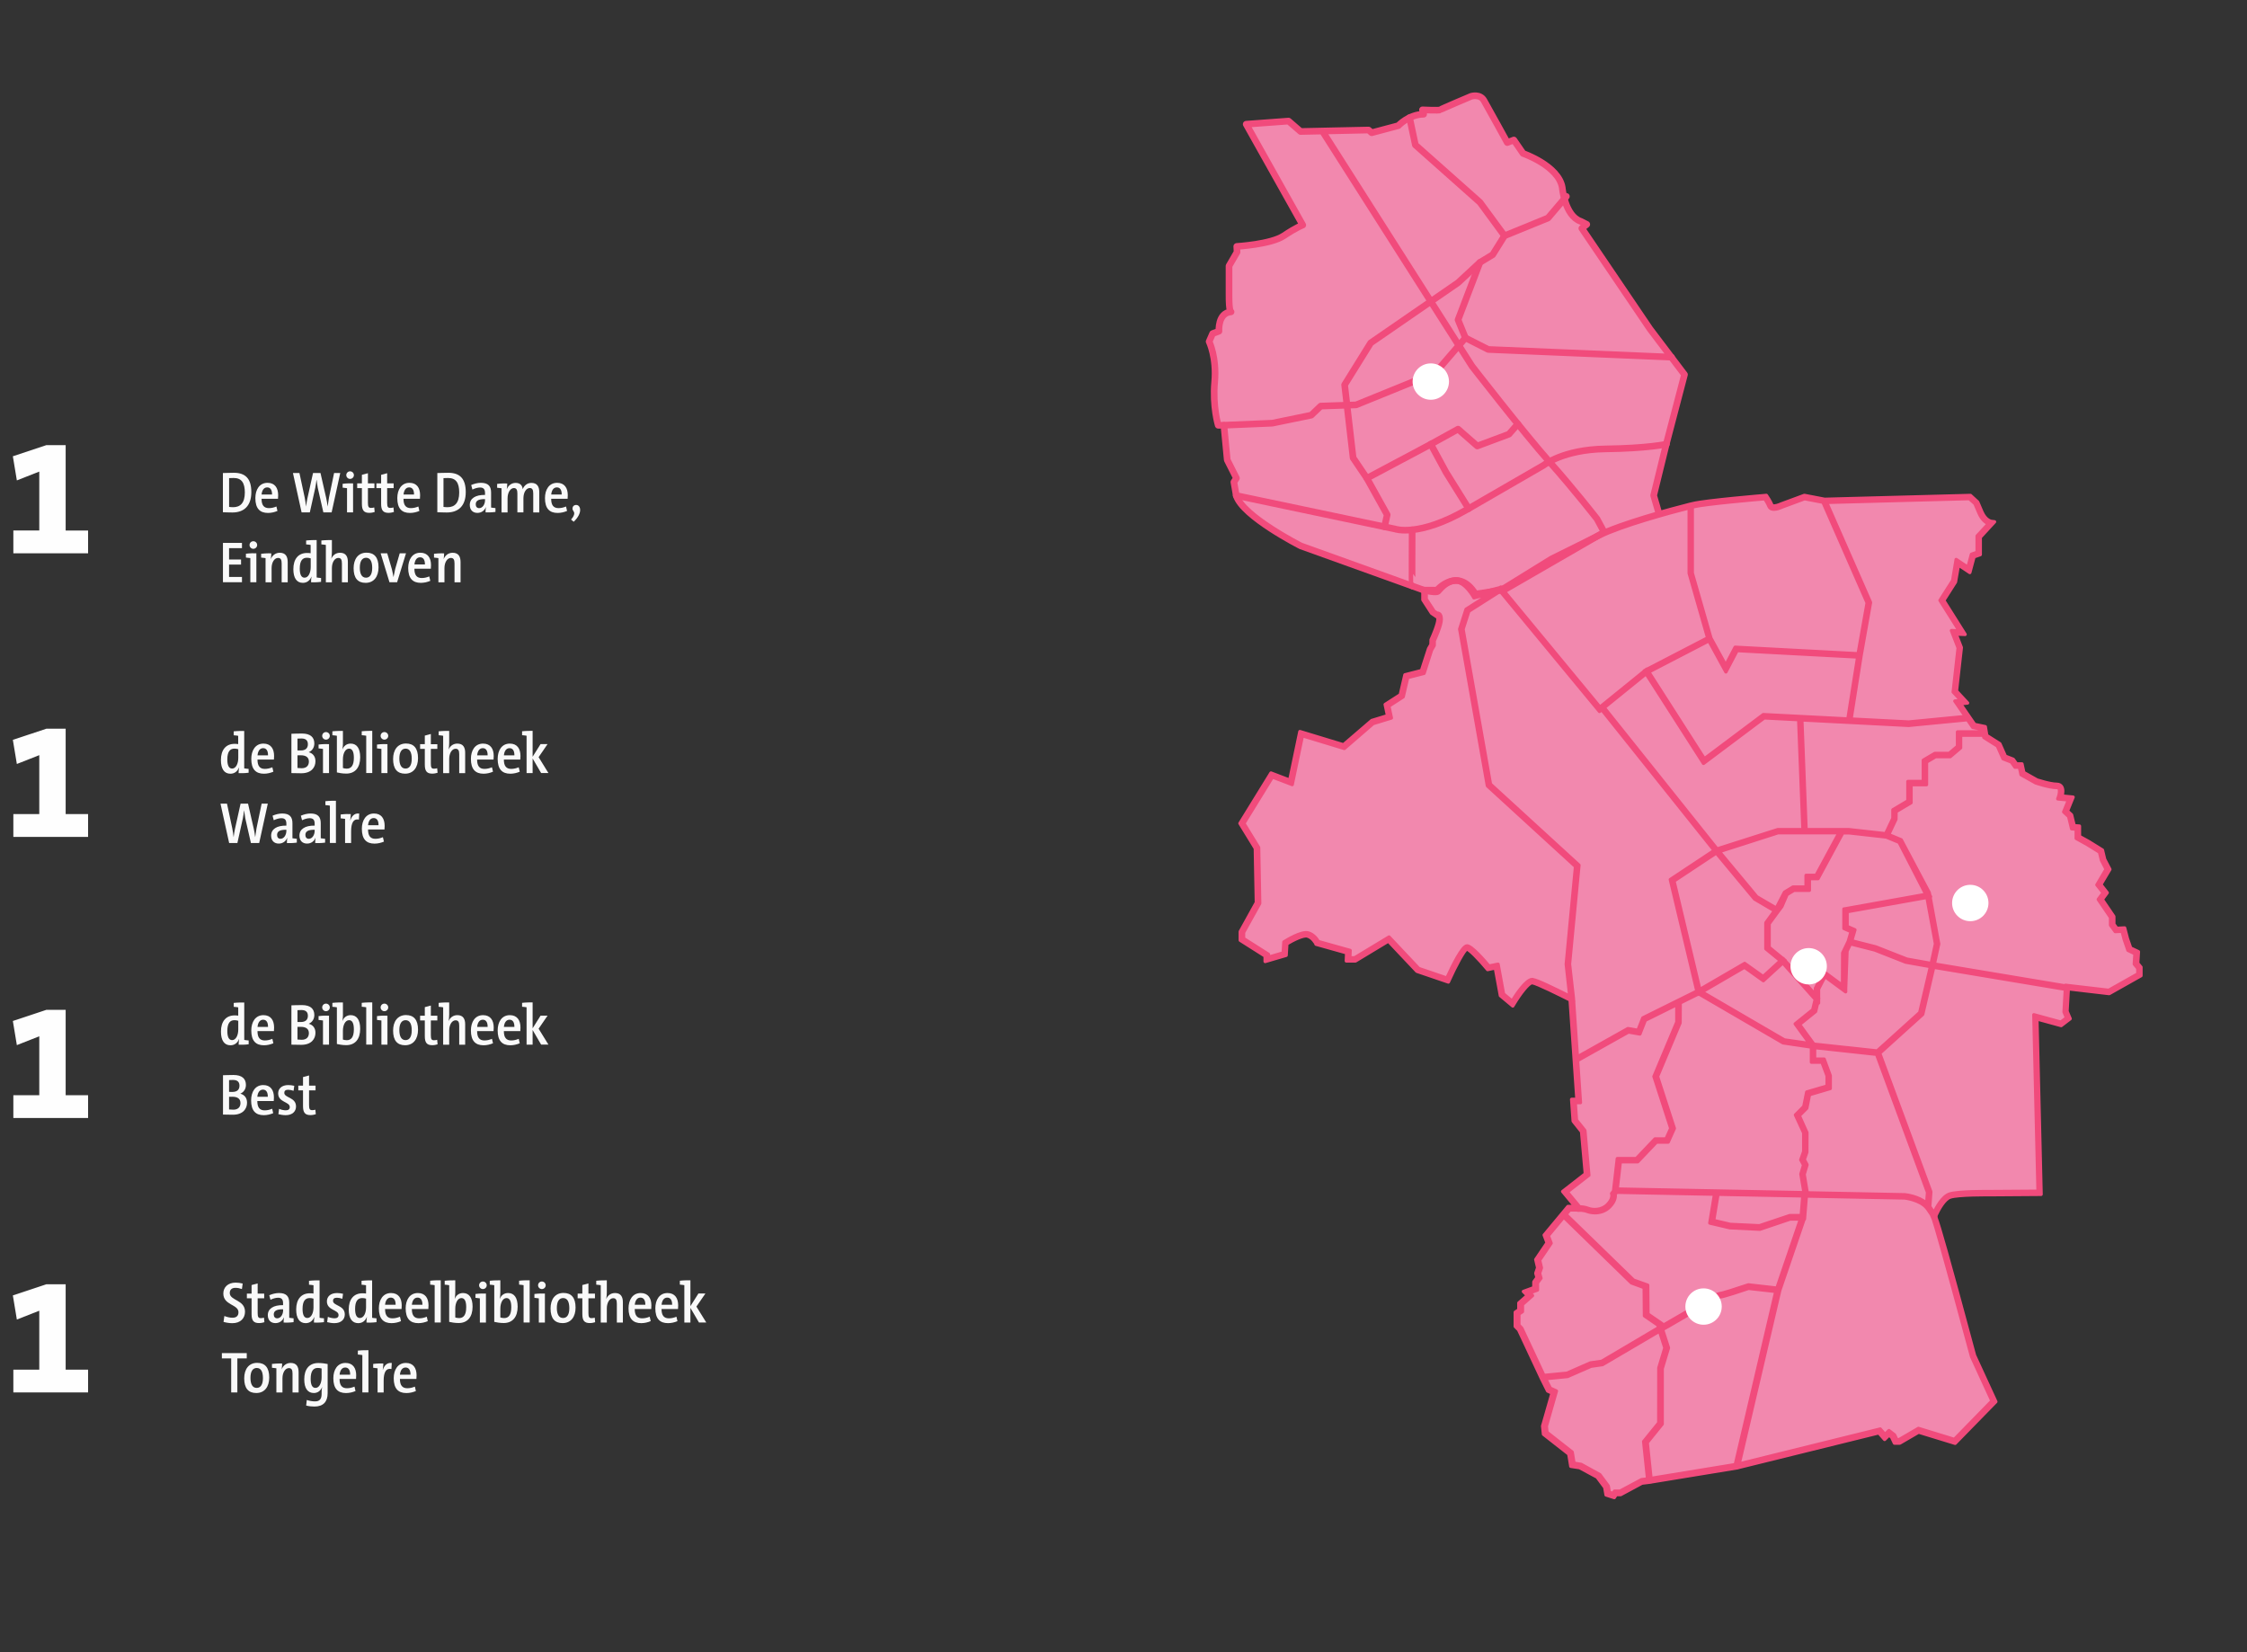 <?xml version="1.0" encoding="UTF-8"?>
<svg id="INFOGRAPHIC" xmlns="http://www.w3.org/2000/svg" viewBox="0 0 540 397.01">
  <rect x="0" y="0" width="540" height="397.01" fill="#333333" stroke="none"/>
  <defs>
    <style>
      .cls-1 {
        fill: #fafafa;
      }

      .cls-1, .cls-2, .cls-3, .cls-4, .cls-5 {
        stroke-width: 0px;
      }

      .cls-6 {
        fill: none;
        stroke-width: 1.6px;
      }

      .cls-6, .cls-7 {
        stroke: #f14b7c;
        stroke-linecap: round;
        stroke-linejoin: round;
      }

      .cls-7 {
        fill: #f14b7c;
        stroke-width: .81px;
      }

      .cls-2 {
        fill: #fefefe;
      }

      .cls-3 {
        fill: #f9f9f9;
      }

      .cls-8 {
        isolation: isolate;
      }

      .cls-4 {
        fill: #f288ae;
      }

      .cls-5 {
        fill: #fff;
      }
    </style>
  </defs>
  <path class="cls-4" d="M342.13,141.86l-29.51-10.61s-14.01-7.1-15.53-12.1l-.57-3.25.61-.94-2.21-4.38-.8-8.33h-1.37s-1.38-4.51-.85-10.4c.53-5.89-1.33-9.71-1.33-9.71l.84-1.93,1.52-.56s-.33-4.41,2.91-4.65c0,0-.52.24-.49-4.25v-6.79l1.93-3.33-.07-1.36s8.22-.48,11.3-2.55c3.09-2.07,4.56-2.58,4.56-2.58l-13.59-24.24,10.17-.75,2.9,2.5,16.33-.35.75.65,6.41-1.7s2.5-2.7,6.08-2.75l-.28-1.05s4.06.2,4.26,0,7.46-3.26,7.46-3.26c0,0,2.1-.65,3.05,1s5.61,10.12,5.61,10.12l1.58-.61,2.22,3.23s8.53,2.95,9.41,8.19c0,0,.59,6.78,4.42,8.11l1.47.74-1.18.96,16.37,24.17,8.3,10.97-4.39,16.75-3.02,12.3,1.28,4.38-5.23,1.28-7.98,3.11-13.14,7.59-10.8,6.24-6.99,1.05-7.1-2.89-2.17,1.95-3.17-.02"/>
  <g>
    <path class="cls-4" d="M513.73,231.67l.17-2.72-1.86-.88-.78-2.26-.67-2.57-1.87.09-.73-1v-1.85l-2.78-4.09,1.19-1.62-1.53-1.96,2.17-3.66-1.26-2.42-.53-2.21-3.27-2.03-2.25-1.24v-2.49l-1.26-.09-.64-2.62-.99-.91,1.36-3.34-2.66-.26c.16-.61.33-1.65-.12-2.29-.17-.24-.51-.54-1.14-.54-1.67,0-4.76-1.05-4.78-1.05l-3.14-1.77-.45-2.07h-1.29l-.79-1.11-1.9-.74-1.33-3-3.15-1.99-.14-.85h0l-.21-1.26-2.55-.53-.87-1.26h0s-2.56-3.73-2.56-3.73l1.72-.18-2.67-2.87,1.17-10.45-1.26-3.25,2.17.09-5.14-8.16,2.82-4.43.72-4.11,2.73,1.82,1.01-3.77,1.5-.53v-4.16l3.43-3.72-.73-.09c-.06,0-1.41-.2-2.31-2.3l-1.01-2.36-1.73-1.58-35.06.93-.75-.15h0s-4.11-.79-4.11-.79l-5.61,2.07c-.54.26-1.56.6-2.02.43-.08-.03-.13-.08-.16-.15-.43-1.04-1.19-2.13-1.22-2.17l-.12-.18-.22.02c-.58.05-14.21,1.19-17.41,1.95l-.17.04h0s-.47.11-.47.11l-.29.07h0c-4.56,1.14-16.54,4.41-21.82,7.05-5.73,2.86-11.37,5.64-11.4,5.66l-11.41,7.05-.58.15-.06-.07-.23.15-.51.13-5.36,1.4c-.53-.86-2.36-3.57-4.55-3.65-2.22-.08-3.92,1.8-4.55,2.51-.08.09-.15.16-.17.19-.24.13-1.58-.02-2.87-.33l-.47-.11v2.78l2.08,3.21,1.04.7.16.12.19-.1s.15.12.15.76c0,1.11-1.19,3.91-1.65,4.89l-.03,1.15-.57.99-1.71,5.28-3.98,1.02-1.11,4.79-3.63,2.33.57,2.7-3.8,1.16-6.8,5.84-10.47-3.18-2.44,11.68-4.51-1.72-7.45,12.09,3.69,6.01.25,13.02-3.87,6.99v2.07l5.98,3.79v1.31l5.04-1.48.17-2.77c1.47-.9,3.97-2.14,4.92-1.88,1.33.37,2.03,1.81,2.03,1.82l.07.16,7.37,2.07-.09,1.95h2.19l7.91-4.78,6.85,7.26,7.57,2.58.14-.31c1.58-3.51,3.68-7.42,4.29-7.61.55,0,2.95,2.46,4.85,4.75l.15.18,1.86-.39,1.22,6.66,2.97,2.48.23-.38c1.5-2.53,3.58-5.21,4.4-5.21.01,0,.03,0,.04,0,1.07.12,6.77,2.98,8.92,4.05l.2.1,1.02,14.95h0s.61,8.94.61,8.94h-1.27l.37,5.24,2.02,2.53.9,10.13-5.45,4.24,3,3.61h-1.74l-5.7,6.86.7,1.86-2.72,4.02.46,1.97-.45,1.32.29,1.03-.76,1.04v1.4l-2.51.92.95.95-2.05,1.81v1.65l-.86.57v3.42l.81.82,5.54,11.83h0s1.43,2.86,1.43,2.86l1.07.49-2.27,7.93.2,1.97,6.09,4.77.48,2.94,2.11.32,4.21,2.27,1.84,2.48.31,1.81,1.97.63.45-.71h1.08l5.12-2.76,2.21-.27v-.02s20.86-3.42,20.86-3.42v-.02s33.85-8.36,33.85-8.36l1.4,1.59,1.05-1.05.63.49.68,1.44h1.28l4.53-2.64,8.78,2.69,9.77-10-5.12-11.12c-6.59-24.49-8.51-31.1-9.2-32.9-.18-.51.01-.91.03-.95.56-1.24,1.94-3.74,3.34-4.2,1.94-.65,9.32-.57,9.4-.57l12.43-.09-1.01-42.16,5.84,1.6,2.15-1.64-.75-1.79.31-5.41,9.83,1.15,7.63-4.3v-2.04l-.83-1Z"/>
    <path class="cls-7" d="M513.73,231.44l.17-2.72-1.86-.88-.78-2.26-.67-2.57-1.87.09-.73-1v-1.85l-2.78-4.09,1.19-1.62-1.53-1.96,2.17-3.66-1.26-2.42-.53-2.21-3.27-2.03-2.25-1.24v-2.49l-1.26-.09-.64-2.62-.99-.91,1.36-3.34-2.66-.26c.16-.61.33-1.65-.12-2.29-.17-.24-.51-.54-1.14-.54-1.67,0-4.76-1.05-4.78-1.05l-3.14-1.77-.45-2.07h-1.29l-.79-1.11-1.9-.74-1.33-3-3.15-1.99-.14-.85h0l-.21-1.26-2.55-.53-.87-1.26h0s-2.56-3.73-2.56-3.73l1.72-.18-2.67-2.87,1.17-10.45-1.26-3.25,2.17.09-5.14-8.16,2.82-4.43.72-4.11,2.73,1.82,1.01-3.77,1.5-.53v-4.16l3.43-3.72-.73-.09c-.06,0-1.41-.2-2.31-2.3l-1.01-2.36-1.73-1.58-35.06.93-.75-.15h0s-4.11-.79-4.11-.79l-5.61,2.07c-.54.26-1.56.6-2.02.43-.08-.03-.13-.08-.16-.15-.43-1.04-1.19-2.13-1.22-2.17l-.12-.18-.22.02c-.58.05-14.21,1.19-17.41,1.95l-.17.04h0s-.47.11-.47.11l-.29.07h0c-4.56,1.14-16.54,4.41-21.82,7.05-5.73,2.86-11.37,5.64-11.4,5.66l-11.41,7.05-.58.15-.06-.07-.23.15-.51.13h0s-5.36,1.4-5.36,1.4c-.53-.86-2.36-3.57-4.55-3.65-2.22-.08-3.92,1.8-4.55,2.51-.08.09-.15.16-.17.19-.24.13-1.58-.02-2.87-.33l-.47-.11v2.78l2.08,3.21,1.04.7.16.12.19-.1s.15.12.15.76c0,1.11-1.19,3.91-1.65,4.89l-.03,1.15-.57.99-1.71,5.28-3.98,1.02-1.11,4.79-3.63,2.33.57,2.7-3.8,1.16-6.8,5.84-10.47-3.18-2.44,11.68-4.51-1.72-7.45,12.09,3.69,6.01.25,13.02-3.87,6.99v2.07l5.98,3.79v1.31l5.04-1.48.17-2.77c1.47-.9,3.97-2.14,4.92-1.88,1.33.37,2.03,1.81,2.03,1.82l.07.16,7.37,2.07-.09,1.95h2.19l7.91-4.78,6.85,7.26,7.57,2.58.14-.31c1.58-3.51,3.68-7.42,4.29-7.61.55,0,2.95,2.46,4.85,4.75l.15.18,1.86-.39,1.22,6.66,2.97,2.48.23-.38c1.5-2.53,3.58-5.21,4.4-5.21.01,0,.03,0,.04,0,1.07.12,6.77,2.98,8.92,4.05l.2.1,1.02,14.95h0s.61,8.94.61,8.94h-1.27l.37,5.24,2.02,2.53.9,10.13-5.45,4.24,3,3.61h-1.74l-5.7,6.86.7,1.86-2.72,4.02.46,1.97-.45,1.32.29,1.03-.76,1.04v1.4l-2.51.92.95.95-2.05,1.81v1.65l-.86.57v3.42l.81.82,5.54,11.83h0s1.43,2.86,1.43,2.86l1.07.49-2.27,7.93.2,1.97,6.09,4.77.48,2.94,2.11.32,4.21,2.27,1.84,2.48.31,1.81,1.97.63.45-.71h1.08l5.12-2.76,2.21-.27v-.02s20.86-3.42,20.86-3.42v-.02s33.85-8.36,33.85-8.36l1.4,1.59,1.05-1.05.63.49.68,1.44h1.28l4.53-2.64,8.78,2.69,9.77-10-5.12-11.12c-6.59-24.49-8.51-31.1-9.2-32.9-.18-.51.01-.91.03-.95.56-1.24,1.94-3.74,3.34-4.2,1.94-.65,9.32-.57,9.4-.57l12.43-.09-1.01-42.16,5.84,1.6,2.15-1.64-.75-1.79.31-5.41,9.83,1.15,7.63-4.3v-2.04l-.83-1ZM474.12,174.8l2.34.48.1.62h-6.13v3.46l-2.01,1.71h-3.45l-2.75,1.62v5.12h-3.71v4.66l-1.8,1.07-1.8,1.07v2.04l-1.76,3.72-8.76-.98h-10.36l-.81-21.04-.21-5.35,11.69.6h0s13.99.72,13.99.72h0s0,0,0,0l2.13-.21,11.99-1.16,1.28,1.86ZM432.88,292.14h-2.78l-7.28,2.44-7.01-.33-3.99-.94,1.03-6.25-.4-.07,20.81.4-.38,4.75ZM409.39,183.45l14.59-10.94,8.29.43.2,5.25.82,21.19h-6.06l-14.58,4.65-4.97-6.22-22.17-27.75,10.07-8.16,13.81,21.55ZM396.21,161.49l5.03-2.61,9.44-4.89,4.09,7.48,2.69-5.13,28.99,1.54-2.36,14.91-11.83-.61h0s-7.58-.39-7.58-.39l-.92-.05h0s0,0,0,0l-14.16,10.62-13.37-20.87ZM441.98,200.13l-5.54,10.24h-2.4s0,0,0,0v2.81h-3.15l-.94.57-1.11.67-.05.11-1.92,3.71-4.67-2.73-9.03-10.86,14.12-4.53h14.69ZM421.66,216.05l4.81,2.83-2.09,2.87v6.26l3.51,2.87-4.17,3.82-4.44-3.16-10.78,6.27-6.22-26.09,10.17-6.74,9.22,11.08ZM428.44,231.4l7.81,8.77-.05.19-.55,2.3-2.11,1.7-2.11,1.7,2.7,3.71.74,1.02-6.06-.87-19.81-11.54,10.23-5.95,4.54,3.24,4.66-4.27ZM408,238.97l.25-.15,20.25,11.79,6.83,1.01v3.64h2.53l1.23,3.28v2.46l-4.89,1.44-.7,3.48-2.01,2.02,1.99,4.32v4.46l-.71,2.01.68,1.24-.65,2.18.75,4.48-44.92-.87.76-6.58h4.2l4.49-4.72h2.82l1.47-3.28-4.04-12.47,5.42-12.9.03-4.8,4.22-2.09v.03ZM434.26,279.9h0s-.67-1.23-.67-1.23l.62-1.75.02-4.73-1.83-4.07,1.8-1.8.65-3.26,4.99-1.47v-3.09h0s-1.46-3.97-1.46-3.97h-2.3v-2.78l.46.07-.03-.03,7.54.82,6.93.75,6.83,18.5,5.42,14.67-.18,2.5v.18c-1.96-1.73-5.12-2.07-5.29-2.08l-23.45-.46-.74-4.45.69-2.31h0ZM443.77,251.79l-7.86-.85-3.45-4.74,1.93-1.56,1.93-1.56.53-2.23.18.2v-.95l.04-.15-.04-.04v-2.23l1.55-3,3.62,2.67,1.34.99v-.73l.33-9.05.84-1.75,5.83,1.48.28.11,7.14,2.81h.04s.04.02.04.02l5.9,1.05-2.58,11.06-10.23,9.24-7.36-.8ZM458.22,230.49l-1.53-.6-5.89-2.32-2.37-.6-3.43-.87.77-2.64h0s0,0,0,0l-1.88-.82v-3.55l19.2-3.44.97,5.27,1.08,5.89-.63,2.92-.4,1.82-5.89-1.05ZM443.14,218.45v4.68h0s1.72.75,1.72.75l-.68,2.34-1,2.08h0s-.34.7-.34.7l-.04,7.84-4.47-3.3h0s0,0,0,0l-2.04,3.96v1.57l-.78-.87-6.51-7.31.05-.04-.32-.26-.23-.26-.04.04-3.31-2.71v-5.65l2.18-2.98.89-1.18,1.24-2.89.08-.05,1.58-.96h3.7s0,0,0,0v-2.81h2.09l5.95-11h1.53s8.93,1,8.93,1l.06.03,3.01,1.25,6.44,12.52-19.69,3.53ZM473.28,119.83l1.34,1.19.98,2.28c.69,1.61,1.65,2.28,2.28,2.56l-2.73,2.95v3.92l-1.37.48-.84,3.14-2.83-1.89-.84,5.05-3.04,4.77,4.63,7.34-1.88-.08,1.61,4.16-1.19,10.61,1.88,2.01-1.48.16,2.56,3.72-10.52,1.02-3.14.3-13.86-.71,2.41-15.22,2.27-12.82-10.56-24.04,34.32-.91ZM406.7,121.84l.34-.08c2.92-.69,15.26-1.76,17.07-1.91.23.35.72,1.13,1.02,1.85.11.26.32.46.59.57.91.35,2.44-.37,2.58-.44l5.38-1.99,4.42.85,1.09,2.49,9.53,21.69-2.17,12.25-29.56-1.57-2.26,4.31-3.57-6.53-4.48-15.63v-15.86ZM361.57,141.72l11.53-7.1s5.65-2.78,11.37-5.64c5.15-2.57,16.81-5.77,21.48-6.94v15.73l4.44,15.53-7.1,3.68-7.48,3.88-.04-.06-.3.24-.34.18.04.07-10.13,8.21h0s-.54.44-.54.44l-23.22-28.11.3-.08ZM368.34,235.4s-.06,0-.1,0c-1.52,0-3.97,3.76-4.84,5.2l-2.08-1.73-1.31-7.15-2.18.45c-1.12-1.34-4.16-4.85-5.28-4.85s-3.45,4.71-4.84,7.74l-6.75-2.3-7.14-7.57-8.26,4.99h-1.18l.08-1.76-7.63-2.14c-.25-.44-1.05-1.68-2.43-2.07-1.63-.46-5.28,1.81-5.69,2.07l-.16.1-.16,2.62-3.56,1.05v-.71l-5.98-3.79v-1.46l3.88-6.99-.26-13.43-3.55-5.79,6.87-11.16,4.75,1.82,2.45-11.74,10.08,3.06,6.92-5.98,4.38-1.34-.61-2.86,3.45-2.22,1.08-4.64,3.94-1.01,1.8-5.6.64-1.1v-1.11c.25-.55,1.69-3.74,1.69-5.14,0-.73-.16-1.19-.5-1.4-.16-.1-.33-.12-.48-.1l-.72-.46-1.92-2.95v-1.6c1.26.28,2.67.46,3.09.04.05-.05.13-.14.22-.24.62-.7,2.09-2.33,3.96-2.26,2.12.08,4.04,3.48,4.06,3.51l.14.26,4.14-1.08-2.59,1.65-3.43,2.18-1.53,4.77,6.66,37.67,21.18,19.39-2.23,23.47.85,7.72c-3.87-1.94-7.9-3.9-8.94-4.01ZM378.16,240.7h.03s-.07-.59-.07-.59v-.16s-.94-8.26-.94-8.26l2.25-23.58.02-.19-21.27-19.47-6.59-37.24,1.39-4.33,4.61-2.93,2.94-1.87,23.73,28.73.13.16.28-.23.25-.2,26.96,33.74h-.01s.09.11.09.11l-10.54,6.99h0s0,0,0,0l1.82,7.65,4.57,19.16-4.04,2h0s-8.96,4.44-8.96,4.44l-1.18,2.99-2.41-.42-12.15,6.81-.91-13.31ZM381.83,282.44l-.96-10.76-2.02-2.52-.3-4.19h1.26l-.69-10.11,12.23-6.86,2.75.48,1.29-3.3,7.6-3.77v4.2l-5.5,13.09h0s0,0,0,0l4.04,12.46-1.15,2.56h-2.65l-4.49,4.72h-4.56l-.9,7.78-.47.61.06.19s.31,1.09-1.09,2.48c-1.42,1.42-3.51,1.33-4.57.92-.83-.32-1.62-.37-2.01-.37h-.06l-3-3.6,5.16-4.01ZM377.23,290.76h1.64l.46.08.2-.02s.94-.07,1.94.31c.43.16,1.09.31,1.84.31,1.12,0,2.45-.33,3.53-1.41,1.38-1.38,1.38-2.56,1.32-3.04l.35-.44.02-.03,23.52.46-1.14,6.94,4.8,1.13,7.24.35,7.23-2.44h2.52l-5.67,16.61-6.87-.78-.09.03c-2.95,1-6.26,2.04-6.69,2.04-.44,0-2.39,1.07-9.46,5.2-1.78,1.04-3.58,2.09-4.45,2.57v-.47l-3.44-2.37-.06-6.93-3.39-1.21-16.24-15.79.91-1.09ZM365.01,318.43v-2.65l.86-.57v-1.72l2.42-2.14-.66-.66,1.85-.68v-1.7l.84-1.14-.33-1.17.44-1.3-.43-1.85,2.76-4.08-.68-1.81,3.72-4.48,16.25,15.81,3.09,1.14.06,6.79,3.44,2.37v.3h-.15l.07.22-13.63,8.05-2.73.39-5.63,2.47-5.53.54-5.32-11.37-.71-.74ZM394.47,355.61l-5.15,2.75h-1.32l-.35.55-.9-.29-.26-1.51-2.01-2.71-4.49-2.47-1.73-.29-.44-2.67-6.06-4.75-.15-1.47,2.42-8.46-1.45-.66-1.16-2.32,5.29-.52,5.66-2.47,2.75-.39,13.69-8.05,1.3,4.04-1.45,4.81-.02,13.21-3.63,4.49.95,8.99-1.49.18ZM396.77,355.31l-.91-8.63,3.59-4.45v-13.32l1.51-4.99-1.42-4.42c.55-.28,1.77-.99,4.77-2.74,3.38-1.98,8.5-4.96,9.05-5.09.75,0,5.66-1.65,6.86-2.06l6.56.74-9.75,41.63-20.28,3.32ZM478.7,336.68l-9.03,9.25-8.64-2.65-4.64,2.71h-.55l-.54-1.15-1.35-1.04-.94.94-1.15-1.31-33.92,8.38,9.76-41.68,5.86-17.16h.08l.45-5.52-.42-.03h.01s0,0,0,0l24.04.47s3.72.4,5.34,2.44l.05.06c.05.06.1.13.15.2.38.58.67,1,.89,1.3h0s.51,1.19.51,1.19h0c.4,1.18,2.09,6.74,9.16,32.95l4.91,10.67ZM495.24,245.64l-6.46-1.77,1.01,42.41-11.65.08c-.31,0-7.58-.08-9.64.61-1.76.59-3.21,3.37-3.73,4.48-.18-.24-.46-.64-.88-1.29-.04-.06-.08-.12-.14-.19l.09-1.19.17-2.37-7.2-19.51-5.09-13.79,2.48-2.24,7.86-7.1,2.64-11.33h0s0,0,0,0l5.08.85,26.57,4.44-.31,5.47.59,1.41-1.39,1.06ZM513.8,234.04l-7.03,3.96-10.38-1.21v.16s-31.54-5.27-31.54-5.27l.45-2.07.6-2.78-1.26-6.85-.82-4.46.13-.02-.21-.4-.11-.58-6.65-12.54-.08-.15-.68-.28-2.34-.97,1.74-3.68.04-1.86,1.8-1.07,1.8-1.07v-4.33h3.71v-5.44l2.19-1.3h3.52l2.49-2.11h0v-3.05h5.5l.09.55,3.25,2.05,1.36,3.07,1.98.77.89,1.25h1.07l.39,1.81,3.5,1.96c.13.05,3.28,1.12,5.09,1.12.33,0,.45.12.52.21.3.43.09,1.49-.11,2.06l-.17.46,2.59.25-1.17,2.89,1.2,1.11.71,2.94,1.1.08v2.23l2.62,1.45,2.98,1.85.47,1.95,1.11,2.17-2.21,3.75,1.5,1.91-1.17,1.58,2.95,4.34v1.86l1.12,1.53,1.66-.08.52,2,.89,2.59,1.68.8-.16,2.51.85,1.02v1.33Z"/>
    <circle class="cls-5" cx="409.4" cy="313.99" r="4.37"/>
    <circle class="cls-5" cx="434.66" cy="232.21" r="4.37"/>
    <circle class="cls-5" cx="473.5" cy="217.01" r="4.37"/>
  </g>
  <g>
    <path class="cls-2" d="M3.21,201.12v-5.48h6.23v-14.16l-5.39,2.12-.96-5.8,8.06-2.68h4.63v20.52h5.39v5.48H3.21Z"/>
    <g>
      <path class="cls-1" d="M59.76,185.7c-.96.13-2.02.13-2.42.1,0-.35.03-.9.11-1.33h-.03c-.35.91-1.08,1.47-2.05,1.47-1.49,0-2.28-1.18-2.28-3.29,0-2.44,1.2-3.89,3.28-3.89.29,0,.56.01.87.06v-1.99c-.15-.03-.57-.1-1.08-.13v-.94c.96-.11,2.09-.11,2.53-.1v8.99c.17.03.6.1,1.06.13v.92ZM57.25,180.05c-.31-.1-.61-.14-.92-.14-1.03,0-1.7.7-1.7,2.59,0,1.4.35,2.2,1.15,2.2.92,0,1.48-1.18,1.48-2.54v-2.12Z"/>
      <path class="cls-1" d="M65.69,185.46c-.68.29-1.47.48-2.26.48-1.97,0-3.04-1.09-3.04-3.56,0-2.03.98-3.68,2.92-3.68,1.79,0,2.56,1.26,2.56,2.97,0,.35-.03.73-.04.87h-3.95v.03c0,1.55.61,2.21,1.76,2.21.64,0,1.21-.14,1.81-.39l.25,1.08ZM61.88,181.52h2.53c.01-1.12-.4-1.72-1.17-1.72-.84,0-1.26.76-1.35,1.72Z"/>
      <path class="cls-1" d="M70.02,176.34c.32-.01,1.45-.06,2.53-.06,2.05,0,2.99.9,2.99,2.39,0,.91-.46,1.72-1.35,2.1h0c1.07.28,1.62,1.09,1.62,2.17,0,1.43-.94,2.89-3.41,2.89-.54,0-1.4-.03-2.37-.04v-9.46ZM71.49,180.34c.24.01.5.01.81.01,1.1,0,1.69-.53,1.69-1.49,0-.81-.39-1.39-1.56-1.39-.28,0-.61.01-.94.03v2.83ZM71.49,184.56c.22.03.66.06,1.01.06,1.19,0,1.73-.67,1.73-1.6s-.59-1.51-1.94-1.51c-.17,0-.6,0-.8.01v3.04Z"/>
      <path class="cls-1" d="M77.62,185.79v-5.81c-.15-.03-.57-.08-1.06-.13v-.92c.98-.13,2.08-.13,2.51-.1v6.96h-1.45ZM78.34,177.75c-.5,0-.91-.41-.91-.91s.4-.91.91-.91.92.41.92.91-.42.91-.92.91Z"/>
      <path class="cls-1" d="M82.42,178.57c0,.53-.06,1.09-.14,1.53h.01c.35-.88,1.06-1.4,1.98-1.4,1.47,0,2.29,1.13,2.29,3.29,0,2.45-1.2,3.92-3.35,3.92-.95,0-1.76-.17-2.25-.28v-8.81c-.17-.03-.59-.1-1.08-.13v-.94c.98-.11,2.09-.11,2.53-.1v2.91ZM82.42,184.57c.25.08.57.15.92.15,1.03,0,1.7-.71,1.7-2.61,0-1.4-.35-2.2-1.15-2.2-.92,0-1.48,1.18-1.48,2.55v2.1Z"/>
      <path class="cls-1" d="M88.01,185.79v-8.98c-.17-.03-.59-.1-1.08-.13v-.94c.98-.11,2.09-.11,2.53-.1v10.14h-1.45Z"/>
      <path class="cls-1" d="M91.66,185.79v-5.81c-.15-.03-.57-.08-1.06-.13v-.92c.98-.13,2.08-.13,2.51-.1v6.96h-1.45ZM92.38,177.75c-.5,0-.91-.41-.91-.91s.4-.91.91-.91.92.41.92.91-.42.91-.92.91Z"/>
      <path class="cls-1" d="M97.35,185.93c-1.87,0-2.88-1.13-2.88-3.52,0-2.18,1.08-3.73,3.1-3.73,1.87,0,2.89,1.13,2.89,3.52,0,2.2-1.09,3.73-3.11,3.73ZM97.48,179.91c-.94,0-1.51.8-1.51,2.37s.52,2.42,1.49,2.42c.91,0,1.49-.76,1.49-2.35s-.5-2.44-1.48-2.44Z"/>
      <path class="cls-1" d="M105.16,185.71c-.35.11-.81.21-1.28.21-1.31,0-1.79-.62-1.79-2.17v-3.78h-1.13v-1.13h1.13v-2.06l1.45-.39v2.45h1.56v1.13h-1.56v3.53c0,.95.17,1.23.74,1.23.27,0,.54-.04.78-.11l.1,1.09Z"/>
      <path class="cls-1" d="M110.36,185.79v-4.52c0-.87-.2-1.33-.87-1.33-.87,0-1.54,1.05-1.54,2.47v3.39h-1.45v-8.98c-.17-.03-.59-.1-1.08-.13v-.94c.98-.11,2.09-.11,2.53-.1v2.89c0,.59-.06,1.13-.14,1.57h.01c.35-.83,1.09-1.41,2.09-1.41,1.44,0,1.88.97,1.88,2.21v4.89h-1.45Z"/>
      <path class="cls-1" d="M118.47,185.46c-.68.29-1.47.48-2.26.48-1.97,0-3.04-1.09-3.04-3.56,0-2.03.98-3.68,2.92-3.68,1.79,0,2.56,1.26,2.56,2.97,0,.35-.03.73-.04.87h-3.95v.03c0,1.55.61,2.21,1.76,2.21.64,0,1.21-.14,1.81-.39l.25,1.08ZM114.66,181.52h2.53c.01-1.12-.4-1.72-1.17-1.72-.84,0-1.26.76-1.35,1.72Z"/>
      <path class="cls-1" d="M124.9,185.46c-.68.29-1.47.48-2.26.48-1.97,0-3.04-1.09-3.04-3.56,0-2.03.98-3.68,2.92-3.68,1.79,0,2.56,1.26,2.56,2.97,0,.35-.03.73-.04.87h-3.95v.03c0,1.55.61,2.21,1.76,2.21.64,0,1.21-.14,1.81-.39l.25,1.08ZM121.09,181.52h2.53c.01-1.12-.4-1.72-1.17-1.72-.84,0-1.26.76-1.35,1.72Z"/>
      <path class="cls-1" d="M130.05,185.79l-2.05-3.52v3.52h-1.45v-8.98c-.17-.03-.59-.1-1.08-.13v-.94c.98-.11,2.09-.11,2.53-.1v6.22l1.91-3.04h1.68l-2.15,3.14,2.36,3.82h-1.75Z"/>
      <path class="cls-1" d="M62.31,202.59h-2.01l-1.35-5.92c-.11-.6-.21-1.28-.28-1.88h-.03c-.06.62-.15,1.27-.28,1.89l-1.31,5.91h-1.98l-2.08-9.46h1.56l1.26,5.88c.14.71.25,1.46.33,2.16h.01c.08-.66.18-1.33.32-1.96l1.35-6.08h1.79l1.38,6.05c.13.59.25,1.28.33,1.99h.01c.1-.78.21-1.51.32-2.12l1.23-5.92h1.48l-2.07,9.46Z"/>
      <path class="cls-1" d="M71.32,202.5c-.94.13-1.98.13-2.37.1,0-.42.01-.9.08-1.23h-.03c-.29.8-1.05,1.36-2.01,1.36-1.1,0-1.83-.71-1.83-1.91,0-1.57,1.35-2.44,3.66-2.41v-.42c0-.92-.32-1.36-1.2-1.36-.56,0-1.24.2-1.83.49l-.29-1.09c.73-.32,1.55-.53,2.32-.53,1.8,0,2.46.83,2.46,2.35v3.6c.17.03.57.08,1.05.13v.92ZM68.82,199.41c-1.77-.04-2.23.53-2.23,1.25,0,.56.31.92.82.92.84,0,1.41-.94,1.41-1.91v-.27Z"/>
      <path class="cls-1" d="M78.12,202.5c-.94.13-1.98.13-2.37.1,0-.42.01-.9.08-1.23h-.03c-.29.8-1.05,1.36-2.01,1.36-1.1,0-1.83-.71-1.83-1.91,0-1.57,1.35-2.44,3.66-2.41v-.42c0-.92-.32-1.36-1.2-1.36-.56,0-1.24.2-1.83.49l-.29-1.09c.73-.32,1.55-.53,2.32-.53,1.8,0,2.46.83,2.46,2.35v3.6c.17.03.57.08,1.05.13v.92ZM75.62,199.41c-1.77-.04-2.23.53-2.23,1.25,0,.56.31.92.82.92.84,0,1.41-.94,1.41-1.91v-.27Z"/>
      <path class="cls-1" d="M79.28,202.59v-8.98c-.17-.03-.59-.1-1.08-.13v-.94c.98-.11,2.09-.11,2.53-.1v10.14h-1.45Z"/>
      <path class="cls-1" d="M86.24,196.96c-1.24-.27-1.86.73-1.86,2.82v2.82h-1.45v-5.81c-.15-.03-.57-.08-1.06-.13v-.92c.98-.13,2.02-.13,2.43-.1,0,.38-.06,1.02-.14,1.51h.03c.31-.94.92-1.78,2.14-1.64l-.08,1.46Z"/>
      <path class="cls-1" d="M92.26,202.26c-.68.29-1.47.48-2.26.48-1.97,0-3.04-1.09-3.04-3.56,0-2.03.98-3.68,2.92-3.68,1.79,0,2.56,1.26,2.56,2.97,0,.35-.03.73-.04.87h-3.95v.03c0,1.55.61,2.21,1.76,2.21.64,0,1.21-.14,1.81-.39l.25,1.08ZM88.44,198.32h2.53c.01-1.12-.4-1.72-1.17-1.72-.84,0-1.26.76-1.35,1.72Z"/>
    </g>
  </g>
  <g>
    <path class="cls-2" d="M3.21,268.68v-5.48h6.23v-14.16l-5.39,2.12-.96-5.8,8.06-2.68h4.63v20.52h5.39v5.48H3.21Z"/>
    <g>
      <path class="cls-1" d="M59.77,250.96c-.96.13-2.02.13-2.42.1,0-.35.03-.9.11-1.33h-.03c-.35.91-1.08,1.47-2.05,1.47-1.49,0-2.28-1.18-2.28-3.29,0-2.44,1.2-3.89,3.28-3.89.29,0,.56.01.87.06v-1.99c-.15-.03-.57-.1-1.08-.13v-.94c.96-.11,2.09-.11,2.53-.1v8.99c.17.03.6.1,1.06.13v.92ZM57.25,245.31c-.31-.1-.61-.14-.92-.14-1.03,0-1.7.7-1.7,2.59,0,1.4.35,2.2,1.15,2.2.92,0,1.48-1.18,1.48-2.54v-2.12Z"/>
      <path class="cls-1" d="M65.69,250.72c-.68.29-1.47.48-2.26.48-1.97,0-3.04-1.09-3.04-3.56,0-2.03.98-3.68,2.92-3.68,1.79,0,2.56,1.26,2.56,2.97,0,.35-.03.73-.04.87h-3.95v.03c0,1.55.61,2.21,1.76,2.21.64,0,1.21-.14,1.81-.39l.25,1.08ZM61.88,246.78h2.53c.01-1.12-.4-1.72-1.17-1.72-.84,0-1.26.76-1.35,1.72Z"/>
      <path class="cls-1" d="M70.02,241.6c.32-.01,1.45-.06,2.53-.06,2.05,0,2.99.9,2.99,2.39,0,.91-.46,1.72-1.35,2.1h0c1.07.28,1.62,1.09,1.62,2.17,0,1.43-.94,2.89-3.41,2.89-.54,0-1.4-.03-2.37-.04v-9.46ZM71.49,245.6c.24.01.5.01.81.01,1.1,0,1.69-.53,1.69-1.49,0-.81-.39-1.39-1.56-1.39-.28,0-.61.01-.94.03v2.83ZM71.49,249.82c.22.03.66.06,1.01.06,1.19,0,1.73-.67,1.73-1.6s-.59-1.51-1.94-1.51c-.17,0-.6,0-.8.01v3.04Z"/>
      <path class="cls-1" d="M77.62,251.05v-5.81c-.15-.03-.57-.08-1.06-.13v-.92c.98-.13,2.08-.13,2.51-.1v6.96h-1.45ZM78.34,243.01c-.5,0-.91-.41-.91-.91s.4-.91.91-.91.92.41.92.91-.42.91-.92.91Z"/>
      <path class="cls-1" d="M82.42,243.83c0,.53-.06,1.09-.14,1.53h.01c.35-.88,1.06-1.4,1.98-1.4,1.47,0,2.29,1.13,2.29,3.29,0,2.45-1.2,3.92-3.35,3.92-.95,0-1.76-.17-2.25-.28v-8.81c-.17-.03-.59-.1-1.08-.13v-.94c.98-.11,2.09-.11,2.53-.1v2.91ZM82.42,249.83c.25.08.57.15.92.15,1.03,0,1.7-.71,1.7-2.61,0-1.4-.35-2.2-1.15-2.2-.92,0-1.48,1.18-1.48,2.55v2.1Z"/>
      <path class="cls-1" d="M88.01,251.05v-8.98c-.17-.03-.59-.1-1.08-.13v-.94c.98-.11,2.09-.11,2.53-.1v10.14h-1.45Z"/>
      <path class="cls-1" d="M91.66,251.05v-5.81c-.15-.03-.57-.08-1.06-.13v-.92c.98-.13,2.08-.13,2.51-.1v6.96h-1.45ZM92.38,243.01c-.5,0-.91-.41-.91-.91s.4-.91.91-.91.92.41.92.91-.42.91-.92.91Z"/>
      <path class="cls-1" d="M97.35,251.19c-1.87,0-2.88-1.13-2.88-3.52,0-2.18,1.08-3.73,3.1-3.73,1.87,0,2.89,1.13,2.89,3.52,0,2.2-1.09,3.73-3.11,3.73ZM97.48,245.17c-.94,0-1.51.8-1.51,2.37s.52,2.42,1.49,2.42c.91,0,1.49-.76,1.49-2.35s-.5-2.44-1.48-2.44Z"/>
      <path class="cls-1" d="M105.16,250.97c-.35.11-.81.21-1.28.21-1.31,0-1.79-.62-1.79-2.17v-3.78h-1.13v-1.13h1.13v-2.06l1.45-.39v2.45h1.56v1.13h-1.56v3.53c0,.95.17,1.23.74,1.23.27,0,.54-.04.78-.11l.1,1.09Z"/>
      <path class="cls-1" d="M110.36,251.05v-4.52c0-.87-.2-1.33-.87-1.33-.87,0-1.54,1.05-1.54,2.47v3.39h-1.45v-8.98c-.17-.03-.59-.1-1.08-.13v-.94c.98-.11,2.09-.11,2.53-.1v2.89c0,.59-.06,1.13-.14,1.57h.01c.35-.83,1.09-1.41,2.09-1.41,1.44,0,1.88.97,1.88,2.21v4.89h-1.45Z"/>
      <path class="cls-1" d="M118.47,250.72c-.68.29-1.47.48-2.26.48-1.97,0-3.04-1.09-3.04-3.56,0-2.03.98-3.68,2.92-3.68,1.79,0,2.56,1.26,2.56,2.97,0,.35-.03.73-.04.87h-3.95v.03c0,1.55.61,2.21,1.76,2.21.64,0,1.21-.14,1.81-.39l.25,1.08ZM114.66,246.78h2.53c.01-1.12-.4-1.72-1.17-1.72-.84,0-1.26.76-1.35,1.72Z"/>
      <path class="cls-1" d="M124.9,250.72c-.68.29-1.47.48-2.26.48-1.97,0-3.04-1.09-3.04-3.56,0-2.03.98-3.68,2.92-3.68,1.79,0,2.56,1.26,2.56,2.97,0,.35-.03.73-.04.87h-3.95v.03c0,1.55.61,2.21,1.76,2.21.64,0,1.21-.14,1.81-.39l.25,1.08ZM121.09,246.78h2.53c.01-1.12-.4-1.72-1.17-1.72-.84,0-1.26.76-1.35,1.72Z"/>
      <path class="cls-1" d="M130.05,251.05l-2.05-3.52v3.52h-1.45v-8.98c-.17-.03-.59-.1-1.08-.13v-.94c.98-.11,2.09-.11,2.53-.1v6.22l1.91-3.04h1.68l-2.15,3.14,2.36,3.82h-1.75Z"/>
      <path class="cls-1" d="M53.58,258.4c.32-.01,1.45-.06,2.53-.06,2.05,0,2.99.9,2.99,2.39,0,.91-.46,1.72-1.35,2.1h0c1.07.28,1.62,1.09,1.62,2.17,0,1.43-.94,2.89-3.41,2.89-.54,0-1.4-.03-2.37-.04v-9.46ZM55.05,262.4c.24.01.5.01.81.01,1.1,0,1.69-.53,1.69-1.49,0-.81-.39-1.39-1.56-1.39-.28,0-.61.01-.94.03v2.83ZM55.05,266.62c.22.03.66.06,1.01.06,1.19,0,1.73-.67,1.73-1.6s-.59-1.51-1.94-1.51c-.17,0-.6,0-.8.01v3.04Z"/>
      <path class="cls-1" d="M65.65,267.52c-.68.29-1.47.48-2.26.48-1.97,0-3.04-1.09-3.04-3.56,0-2.03.98-3.68,2.92-3.68,1.79,0,2.56,1.26,2.56,2.97,0,.35-.03.73-.04.87h-3.95v.03c0,1.55.61,2.21,1.76,2.21.64,0,1.21-.14,1.81-.39l.25,1.08ZM61.83,263.58h2.53c.01-1.12-.4-1.72-1.17-1.72-.84,0-1.26.76-1.35,1.72Z"/>
      <path class="cls-1" d="M70.55,262.14c-.42-.15-.94-.25-1.31-.25-.66,0-.92.29-.92.74,0,1.25,2.82,1.02,2.82,3.28,0,1.19-.88,2.09-2.49,2.09-.6,0-1.24-.11-1.75-.24l.17-1.28c.54.24,1.2.35,1.62.35.64,0,.95-.29.95-.78,0-1.32-2.79-1.09-2.79-3.29,0-1.12.84-2,2.43-2,.46,0,.96.07,1.44.18l-.17,1.21Z"/>
      <path class="cls-1" d="M75.89,267.77c-.35.11-.81.21-1.28.21-1.31,0-1.79-.62-1.79-2.17v-3.78h-1.13v-1.13h1.13v-2.06l1.45-.39v2.45h1.56v1.13h-1.56v3.53c0,.95.17,1.23.74,1.23.27,0,.54-.04.78-.11l.1,1.09Z"/>
    </g>
  </g>
  <path class="cls-2" d="M3.21,334.63v-5.48h6.23v-14.16l-5.39,2.12-.96-5.8,8.06-2.68h4.63v20.52h5.39v5.48H3.21Z"/>
  <g>
    <g>
      <path class="cls-1" d="M53.58,113.68c.64-.01,1.65-.06,2.62-.06,2.68,0,4.2,1.3,4.2,4.64s-1.79,4.9-4.55,4.9c-.87,0-1.59-.04-2.28-.06v-9.43ZM55.05,121.82c.27.04.66.07.98.07,1.72,0,2.81-1.02,2.81-3.53,0-2.34-.8-3.49-2.68-3.49-.4,0-.82.01-1.1.03v6.92Z"/>
      <path class="cls-1" d="M66.67,122.79c-.68.29-1.47.48-2.26.48-1.97,0-3.04-1.09-3.04-3.56,0-2.03.98-3.68,2.92-3.68,1.79,0,2.56,1.26,2.56,2.97,0,.35-.03.73-.04.87h-3.95v.03c0,1.55.61,2.21,1.76,2.21.64,0,1.21-.14,1.81-.39l.25,1.08ZM62.85,118.85h2.53c.01-1.12-.4-1.72-1.17-1.72-.84,0-1.26.76-1.35,1.72Z"/>
      <path class="cls-1" d="M79.72,123.13h-2.01l-1.35-5.92c-.11-.6-.21-1.28-.28-1.88h-.03c-.06.62-.15,1.27-.28,1.89l-1.31,5.91h-1.98l-2.08-9.46h1.56l1.26,5.88c.14.71.25,1.46.33,2.16h.01c.08-.66.18-1.33.32-1.96l1.35-6.08h1.79l1.38,6.05c.13.59.25,1.28.33,1.99h.01c.1-.78.21-1.51.32-2.12l1.23-5.92h1.48l-2.07,9.46Z"/>
      <path class="cls-1" d="M83.4,123.13v-5.81c-.15-.03-.57-.08-1.06-.13v-.92c.98-.13,2.08-.13,2.51-.1v6.96h-1.45ZM84.13,115.09c-.5,0-.91-.41-.91-.91s.4-.91.91-.91.92.41.92.91-.42.91-.92.91Z"/>
      <path class="cls-1" d="M90.04,123.04c-.35.11-.81.21-1.28.21-1.31,0-1.79-.62-1.79-2.17v-3.78h-1.13v-1.13h1.13v-2.06l1.45-.39v2.45h1.56v1.13h-1.56v3.53c0,.95.17,1.23.74,1.23.27,0,.54-.04.78-.11l.1,1.09Z"/>
      <path class="cls-1" d="M94.66,123.04c-.35.11-.81.21-1.28.21-1.31,0-1.79-.62-1.79-2.17v-3.78h-1.13v-1.13h1.13v-2.06l1.45-.39v2.45h1.56v1.13h-1.56v3.53c0,.95.17,1.23.74,1.23.27,0,.54-.04.78-.11l.1,1.09Z"/>
      <path class="cls-1" d="M100.78,122.79c-.68.29-1.47.48-2.26.48-1.97,0-3.04-1.09-3.04-3.56,0-2.03.98-3.68,2.92-3.68,1.79,0,2.56,1.26,2.56,2.97,0,.35-.03.73-.04.87h-3.95v.03c0,1.55.61,2.21,1.76,2.21.64,0,1.21-.14,1.81-.39l.25,1.08ZM96.97,118.85h2.53c.01-1.12-.4-1.72-1.17-1.72-.84,0-1.26.76-1.35,1.72Z"/>
      <path class="cls-1" d="M105.11,113.68c.64-.01,1.65-.06,2.62-.06,2.68,0,4.2,1.3,4.2,4.64s-1.79,4.9-4.55,4.9c-.87,0-1.59-.04-2.28-.06v-9.43ZM106.57,121.82c.27.04.66.07.98.07,1.72,0,2.81-1.02,2.81-3.53,0-2.34-.8-3.49-2.68-3.49-.4,0-.82.01-1.1.03v6.92Z"/>
      <path class="cls-1" d="M119.06,123.03c-.94.13-1.98.13-2.37.1,0-.42.01-.9.08-1.23h-.03c-.29.8-1.05,1.36-2.01,1.36-1.1,0-1.83-.71-1.83-1.91,0-1.57,1.35-2.44,3.66-2.41v-.42c0-.92-.32-1.36-1.2-1.36-.56,0-1.24.2-1.83.49l-.29-1.09c.73-.32,1.55-.53,2.32-.53,1.8,0,2.46.83,2.46,2.35v3.6c.17.03.57.08,1.05.13v.92ZM116.56,119.95c-1.77-.04-2.23.53-2.23,1.25,0,.56.31.92.82.92.84,0,1.41-.94,1.41-1.9v-.27Z"/>
      <path class="cls-1" d="M128.15,123.13v-4.52c0-.85-.2-1.33-.84-1.33-.8,0-1.52.98-1.52,2.47v3.39h-1.45v-4.52c0-.81-.17-1.33-.84-1.33-.82,0-1.52,1.04-1.52,2.47v3.39h-1.45v-5.81c-.15-.03-.57-.08-1.06-.13v-.92c.98-.13,2.04-.13,2.43-.1,0,.45-.04.94-.11,1.36h.01c.36-.9,1.14-1.5,2.12-1.5,1.17,0,1.63.71,1.69,1.5h.01c.31-.79,1.02-1.5,2.09-1.5,1.33,0,1.89.83,1.89,2.24v4.86h-1.45Z"/>
      <path class="cls-1" d="M136.27,122.79c-.68.29-1.47.48-2.26.48-1.97,0-3.04-1.09-3.04-3.56,0-2.03.98-3.68,2.92-3.68,1.79,0,2.56,1.26,2.56,2.97,0,.35-.03.73-.04.87h-3.95v.03c0,1.55.61,2.21,1.76,2.21.64,0,1.21-.14,1.81-.39l.25,1.08ZM132.46,118.85h2.53c.01-1.12-.4-1.72-1.17-1.72-.84,0-1.26.76-1.35,1.72Z"/>
      <path class="cls-1" d="M137.25,124.85c.53-.62.75-1.09.75-1.47,0-.52-.42-.64-.42-1.18,0-.46.34-.85.88-.85s.96.45.96,1.21c0,.71-.39,1.74-1.55,2.83l-.63-.53Z"/>
      <path class="cls-1" d="M53.58,139.93v-9.46h4.57v1.26h-3.1v2.73h2.88v1.22h-2.88v2.97h3.1v1.27h-4.57Z"/>
      <path class="cls-1" d="M60.16,139.93v-5.81c-.15-.03-.57-.08-1.06-.13v-.92c.98-.13,2.08-.13,2.51-.1v6.96h-1.45ZM60.88,131.89c-.5,0-.91-.41-.91-.91s.4-.91.91-.91.92.41.92.91-.42.91-.92.91Z"/>
      <path class="cls-1" d="M67.69,139.93v-4.52c0-.87-.21-1.33-.87-1.33-.87,0-1.55,1.04-1.55,2.47v3.39h-1.45v-5.81s-.46-.08-1.06-.13v-.92c1.28-.15,2.43-.1,2.43-.1,0,.43-.04.95-.11,1.36h.01c.36-.88,1.12-1.5,2.15-1.5,1.41,0,1.9.92,1.9,2.24v4.86h-1.45Z"/>
      <path class="cls-1" d="M77.17,139.83c-.96.13-2.02.13-2.42.1,0-.35.03-.9.11-1.33h-.03c-.35.91-1.08,1.47-2.05,1.47-1.49,0-2.28-1.18-2.28-3.29,0-2.44,1.2-3.89,3.28-3.89.29,0,.56.01.87.06v-1.99c-.15-.03-.57-.1-1.08-.13v-.94c.96-.11,2.09-.11,2.53-.1v8.99c.17.03.6.1,1.06.13v.92ZM74.66,134.18c-.31-.1-.61-.14-.92-.14-1.03,0-1.7.7-1.7,2.59,0,1.4.35,2.2,1.15,2.2.92,0,1.48-1.18,1.48-2.54v-2.12Z"/>
      <path class="cls-1" d="M82.17,139.93v-4.52c0-.87-.2-1.33-.87-1.33-.87,0-1.54,1.05-1.54,2.47v3.39h-1.45v-8.98c-.17-.03-.59-.1-1.08-.13v-.94c.98-.11,2.09-.11,2.53-.1v2.89c0,.59-.06,1.13-.14,1.57h.01c.35-.83,1.09-1.41,2.09-1.41,1.44,0,1.88.97,1.88,2.21v4.89h-1.45Z"/>
      <path class="cls-1" d="M87.86,140.07c-1.87,0-2.88-1.13-2.88-3.52,0-2.18,1.08-3.73,3.1-3.73,1.87,0,2.89,1.13,2.89,3.52,0,2.2-1.09,3.73-3.11,3.73ZM87.98,134.04c-.94,0-1.51.8-1.51,2.37s.52,2.42,1.49,2.42c.91,0,1.49-.76,1.49-2.35s-.5-2.44-1.48-2.44Z"/>
      <path class="cls-1" d="M95.43,139.93h-1.83l-2.12-6.96h1.58l1.1,3.77c.15.62.29,1.27.39,1.89h.03c.11-.6.25-1.26.39-1.88l1.09-3.78h1.51l-2.14,6.96Z"/>
      <path class="cls-1" d="M103.4,139.59c-.68.29-1.47.48-2.26.48-1.97,0-3.04-1.09-3.04-3.56,0-2.03.98-3.68,2.92-3.68,1.79,0,2.56,1.26,2.56,2.97,0,.35-.03.73-.04.87h-3.95v.03c0,1.55.61,2.21,1.76,2.21.64,0,1.21-.14,1.81-.39l.25,1.08ZM99.59,135.65h2.53c.01-1.12-.4-1.72-1.17-1.72-.84,0-1.26.76-1.35,1.72Z"/>
      <path class="cls-1" d="M109.23,139.93v-4.52c0-.87-.21-1.33-.87-1.33-.87,0-1.55,1.04-1.55,2.47v3.39h-1.45v-5.81s-.46-.08-1.06-.13v-.92c1.28-.15,2.43-.1,2.43-.1,0,.43-.04.95-.11,1.36h.01c.36-.88,1.12-1.5,2.15-1.5,1.41,0,1.9.92,1.9,2.24v4.86h-1.45Z"/>
    </g>
    <path class="cls-2" d="M3.21,132.97v-5.48h6.23v-14.16l-5.39,2.12-.96-5.8,8.06-2.68h4.63v20.52h5.39v5.48H3.21Z"/>
  </g>
  <path class="cls-6" d="M317.78,31.48l35.96,56.49s12.48,16.09,18.6,22.98,11.46,13.76,11.46,13.76l1.71,3.18-23.94,13.83-6.99,1.05c-4.17-6.74-9.27-.94-9.27-.94l-3.17-.02-29.51-10.61s-14.01-7.1-15.53-12.1l-.57-3.25.61-.94-2.21-4.38-.8-8.33h-1.37s-1.38-4.51-.85-10.4c.53-5.89-1.33-9.71-1.33-9.71l.84-1.93,1.52-.56s-.33-4.41,2.91-4.65c0,0-.52.24-.49-4.25v-6.79l1.93-3.33-.07-1.36s8.22-.48,11.3-2.55c3.09-2.07,4.56-2.58,4.56-2.58l-13.59-24.24,10.17-.75,2.9,2.5,16.33-.35.75.65,6.41-1.7s2.5-2.7,6.08-2.75l-.28-1.05s4.06.2,4.26,0,7.46-3.26,7.46-3.26c0,0,2.1-.65,3.05,1s5.61,10.12,5.61,10.12l1.58-.61,2.22,3.23s8.53,2.95,9.41,8.19c0,0,.59,6.78,4.42,8.11l1.47.74-1.18.96,16.37,24.17,8.3,10.97-4.39,16.75-3.02,12.3,1.28,4.38"/>
  <path class="cls-6" d="M297.09,119.09l38.14,8.03s5.66,2.06,17.3-4.66c11.65-6.72,18.43-10.65,18.43-10.65,0,0,4.7-3.79,14.86-3.93,10.16-.13,14.64-1.14,14.64-1.14"/>
  <path class="cls-6" d="M339.37,140.81c-.06-.02,0-13.48,0-13.48"/>
  <polyline class="cls-6" points="294.13 102.19 305.75 101.7 315.12 99.77 317.4 97.59 325.9 97.3 339.81 91.65 342.18 93.92 345.56 91.65 344.5 90.1 352.17 81.2 357.65 83.98 401.69 85.83"/>
  <polyline class="cls-6" points="376.43 47.2 372.02 52.39 361.56 56.66 358.72 61.21 355.66 63.06 350.4 76.86 352.17 81.2"/>
  <polyline class="cls-6" points="364.77 101.89 362.63 104.34 355.02 107.18 350.4 103.13 343.85 106.75 347.52 113.52 352.95 122.23"/>
  <polyline class="cls-6" points="332.73 126.59 333.37 123.71 328.49 114.93 325.18 110.03 323.14 92.48 329.4 82.41 350.4 67.94 355.66 63.06"/>
  <line class="cls-6" x1="328.49" y1="114.93" x2="343.85" y2="106.75"/>
  <polyline class="cls-6" points="338.75 28.28 340.14 34.83 355.66 48.62 361.56 56.66"/>
  <circle class="cls-5" cx="343.85" cy="91.7" r="4.37"/>
  <g id="Group_84" data-name="Group 84">
    <g id="Stadsdeelbibliotheek_Tongelre" data-name="Stadsdeelbibliotheek Tongelre" class="cls-8">
      <g class="cls-8">
        <path class="cls-3" d="M58.13,309.78c-.5-.18-1.02-.29-1.54-.29-.91,0-1.37.46-1.37,1.25,0,1.86,3.66,1.58,3.66,4.5,0,1.55-1.08,2.75-3.04,2.75-.76,0-1.51-.14-2.12-.31l.2-1.42c.57.24,1.32.42,1.95.42.94,0,1.44-.46,1.44-1.32,0-1.93-3.64-1.65-3.64-4.5,0-1.5,1.09-2.62,2.96-2.62.55,0,1.13.08,1.69.22l-.18,1.32Z"/>
        <path class="cls-3" d="M63.54,317.75c-.35.11-.81.21-1.29.21-1.32,0-1.79-.62-1.79-2.17v-3.78h-1.13v-1.13h1.13v-2.06l1.46-.39v2.45h1.57v1.13h-1.57v3.53c0,.95.17,1.23.74,1.23.27,0,.55-.04.78-.11l.1,1.09Z"/>
        <path class="cls-3" d="M70.54,317.74c-.94.13-1.99.13-2.38.1,0-.42.01-.9.08-1.23h-.03c-.29.8-1.05,1.36-2.02,1.36-1.11,0-1.83-.71-1.83-1.91,0-1.57,1.36-2.44,3.67-2.41v-.42c0-.92-.32-1.36-1.2-1.36-.56,0-1.25.2-1.83.49l-.29-1.09c.73-.32,1.56-.53,2.33-.53,1.81,0,2.47.83,2.47,2.35v3.6c.17.03.57.08,1.05.13v.92ZM68.03,314.65c-1.78-.04-2.24.53-2.24,1.25,0,.56.31.92.83.92.84,0,1.42-.94,1.42-1.91v-.27Z"/>
        <path class="cls-3" d="M77.86,317.74c-.97.13-2.03.13-2.42.1,0-.35.03-.9.11-1.33h-.03c-.35.91-1.08,1.47-2.06,1.47-1.5,0-2.28-1.18-2.28-3.29,0-2.44,1.2-3.89,3.29-3.89.29,0,.56.01.87.06v-1.99c-.15-.03-.57-.1-1.08-.13v-.94c.97-.11,2.1-.11,2.54-.1v8.99c.17.03.6.1,1.06.13v.92ZM75.34,312.09c-.31-.1-.62-.14-.92-.14-1.04,0-1.71.7-1.71,2.59,0,1.4.35,2.2,1.15,2.2.92,0,1.48-1.18,1.48-2.54v-2.12Z"/>
        <path class="cls-3" d="M82.27,312.12c-.42-.15-.94-.25-1.32-.25-.66,0-.92.29-.92.74,0,1.25,2.83,1.02,2.83,3.28,0,1.19-.88,2.09-2.49,2.09-.6,0-1.25-.11-1.75-.24l.17-1.28c.55.24,1.2.35,1.62.35.64,0,.95-.29.95-.78,0-1.32-2.8-1.09-2.8-3.29,0-1.12.84-2,2.44-2,.46,0,.97.07,1.44.18l-.17,1.21Z"/>
        <path class="cls-3" d="M90.49,317.74c-.97.13-2.03.13-2.42.1,0-.35.03-.9.11-1.33h-.03c-.35.91-1.08,1.47-2.06,1.47-1.5,0-2.28-1.18-2.28-3.29,0-2.44,1.2-3.89,3.29-3.89.29,0,.56.01.87.06v-1.99c-.15-.03-.57-.1-1.08-.13v-.94c.97-.11,2.1-.11,2.54-.1v8.99c.17.03.6.1,1.06.13v.92ZM87.97,312.09c-.31-.1-.62-.14-.92-.14-1.04,0-1.71.7-1.71,2.59,0,1.4.35,2.2,1.15,2.2.92,0,1.48-1.18,1.48-2.54v-2.12Z"/>
        <path class="cls-3" d="M96.37,317.5c-.69.29-1.47.48-2.27.48-1.98,0-3.05-1.09-3.05-3.56,0-2.03.98-3.68,2.93-3.68,1.79,0,2.56,1.26,2.56,2.97,0,.35-.03.73-.04.87h-3.96v.03c0,1.55.62,2.21,1.76,2.21.64,0,1.22-.14,1.82-.39l.25,1.08ZM92.54,313.56h2.54c.01-1.12-.41-1.72-1.18-1.72-.84,0-1.26.76-1.36,1.72Z"/>
        <path class="cls-3" d="M102.81,317.5c-.69.29-1.47.48-2.27.48-1.98,0-3.05-1.09-3.05-3.56,0-2.03.98-3.68,2.93-3.68,1.79,0,2.56,1.26,2.56,2.97,0,.35-.03.73-.04.87h-3.96v.03c0,1.55.62,2.21,1.76,2.21.64,0,1.22-.14,1.82-.39l.25,1.08ZM98.98,313.56h2.54c.01-1.12-.41-1.72-1.18-1.72-.84,0-1.26.76-1.36,1.72Z"/>
        <path class="cls-3" d="M104.46,317.83v-8.98c-.17-.03-.59-.1-1.08-.13v-.94c.98-.11,2.1-.11,2.54-.1v10.14h-1.46Z"/>
        <path class="cls-3" d="M109.41,310.61c0,.53-.06,1.09-.14,1.53h.01c.35-.88,1.06-1.4,1.99-1.4,1.47,0,2.3,1.13,2.3,3.29,0,2.45-1.2,3.92-3.36,3.92-.95,0-1.77-.17-2.26-.28v-8.81c-.17-.03-.59-.1-1.08-.13v-.94c.98-.11,2.1-.11,2.54-.1v2.91ZM109.41,316.61c.25.08.57.15.92.15,1.04,0,1.71-.71,1.71-2.61,0-1.4-.35-2.2-1.15-2.2-.92,0-1.48,1.18-1.48,2.55v2.1Z"/>
        <path class="cls-3" d="M115.32,317.83v-5.81c-.15-.03-.57-.08-1.06-.13v-.92c.98-.13,2.09-.13,2.52-.1v6.96h-1.46ZM116.05,309.79c-.5,0-.91-.41-.91-.91s.41-.91.91-.91.92.41.92.91-.42.91-.92.91Z"/>
        <path class="cls-3" d="M120.24,310.61c0,.53-.06,1.09-.14,1.53h.01c.35-.88,1.06-1.4,1.99-1.4,1.47,0,2.3,1.13,2.3,3.29,0,2.45-1.2,3.92-3.36,3.92-.95,0-1.77-.17-2.26-.28v-8.81c-.17-.03-.59-.1-1.08-.13v-.94c.98-.11,2.1-.11,2.54-.1v2.91ZM120.24,316.61c.25.08.57.15.92.15,1.04,0,1.71-.71,1.71-2.61,0-1.4-.35-2.2-1.15-2.2-.92,0-1.48,1.18-1.48,2.55v2.1Z"/>
        <path class="cls-3" d="M125.83,317.83v-8.98c-.17-.03-.59-.1-1.08-.13v-.94c.98-.11,2.1-.11,2.54-.1v10.14h-1.46Z"/>
        <path class="cls-3" d="M129.49,317.83v-5.81c-.15-.03-.57-.08-1.06-.13v-.92c.98-.13,2.09-.13,2.52-.1v6.96h-1.46ZM130.22,309.79c-.5,0-.91-.41-.91-.91s.41-.91.91-.91.92.41.92.91-.42.91-.92.91Z"/>
        <path class="cls-3" d="M135.2,317.97c-1.88,0-2.89-1.13-2.89-3.52,0-2.18,1.08-3.73,3.11-3.73,1.88,0,2.9,1.13,2.9,3.52,0,2.2-1.09,3.73-3.12,3.73ZM135.33,311.95c-.94,0-1.51.8-1.51,2.37s.52,2.42,1.5,2.42c.91,0,1.5-.76,1.5-2.35s-.5-2.44-1.48-2.44Z"/>
        <path class="cls-3" d="M143.03,317.75c-.35.11-.81.21-1.29.21-1.32,0-1.79-.62-1.79-2.17v-3.78h-1.13v-1.13h1.13v-2.06l1.46-.39v2.45h1.57v1.13h-1.57v3.53c0,.95.17,1.23.74,1.23.27,0,.55-.04.78-.11l.1,1.09Z"/>
        <path class="cls-3" d="M148.24,317.83v-4.52c0-.87-.2-1.33-.87-1.33-.87,0-1.54,1.05-1.54,2.47v3.39h-1.46v-8.98c-.17-.03-.59-.1-1.08-.13v-.94c.98-.11,2.1-.11,2.54-.1v2.89c0,.59-.06,1.13-.14,1.57h.01c.35-.83,1.09-1.41,2.1-1.41,1.44,0,1.89.97,1.89,2.21v4.89h-1.46Z"/>
        <path class="cls-3" d="M156.37,317.5c-.69.29-1.47.48-2.27.48-1.98,0-3.05-1.09-3.05-3.56,0-2.03.98-3.68,2.93-3.68,1.79,0,2.56,1.26,2.56,2.97,0,.35-.03.73-.04.87h-3.96v.03c0,1.55.62,2.21,1.77,2.21.64,0,1.22-.14,1.82-.39l.25,1.08ZM152.55,313.56h2.54c.01-1.12-.41-1.72-1.18-1.72-.84,0-1.26.76-1.36,1.72Z"/>
        <path class="cls-3" d="M162.81,317.5c-.69.29-1.47.48-2.27.48-1.98,0-3.05-1.09-3.05-3.56,0-2.03.98-3.68,2.93-3.68,1.79,0,2.56,1.26,2.56,2.97,0,.35-.03.73-.04.87h-3.96v.03c0,1.55.62,2.21,1.76,2.21.64,0,1.22-.14,1.82-.39l.25,1.08ZM158.99,313.56h2.54c.01-1.12-.41-1.72-1.18-1.72-.84,0-1.26.76-1.36,1.72Z"/>
        <path class="cls-3" d="M167.98,317.83l-2.06-3.52v3.52h-1.46v-8.98c-.17-.03-.59-.1-1.08-.13v-.94c.98-.11,2.1-.11,2.54-.1v6.22l1.92-3.04h1.68l-2.16,3.14,2.37,3.82h-1.75Z"/>
      </g>
      <g class="cls-8">
        <path class="cls-3" d="M57.04,326.45v8.18h-1.48v-8.18h-2.24v-1.27h5.98v1.27h-2.26Z"/>
        <path class="cls-3" d="M61.58,334.77c-1.88,0-2.89-1.13-2.89-3.52,0-2.18,1.08-3.73,3.11-3.73,1.88,0,2.9,1.13,2.9,3.52,0,2.2-1.09,3.73-3.12,3.73ZM61.7,328.75c-.94,0-1.51.8-1.51,2.37s.52,2.42,1.5,2.42c.91,0,1.5-.76,1.5-2.35s-.5-2.44-1.48-2.44Z"/>
        <path class="cls-3" d="M70.3,334.63v-4.52c0-.87-.21-1.33-.87-1.33-.87,0-1.55,1.04-1.55,2.47v3.39h-1.46v-5.81s-.46-.08-1.06-.13v-.92c1.29-.15,2.44-.1,2.44-.1,0,.43-.04.95-.11,1.36h.01c.36-.88,1.12-1.5,2.16-1.5,1.41,0,1.9.92,1.9,2.24v4.86h-1.46Z"/>
        <path class="cls-3" d="M78.74,334.8c0,2.06-1.04,3.22-3.18,3.22-.63,0-1.34-.07-1.98-.24l.15-1.34c.62.21,1.33.34,1.98.34,1.06,0,1.58-.53,1.58-1.77v-.43c0-.48.04-.85.13-1.21h-.03c-.34.87-1.06,1.4-1.96,1.4-1.48,0-2.31-1.12-2.31-3.29,0-2.45,1.19-3.92,3.38-3.92.8,0,1.58.1,2.24.24v7ZM77.29,328.88c-.31-.1-.62-.14-.92-.14-1.04,0-1.71.71-1.71,2.61,0,1.4.35,2.19,1.15,2.19.92,0,1.48-1.16,1.48-2.55v-2.1Z"/>
        <path class="cls-3" d="M85.43,334.3c-.69.29-1.47.48-2.27.48-1.98,0-3.05-1.09-3.05-3.56,0-2.03.98-3.68,2.93-3.68,1.79,0,2.56,1.26,2.56,2.97,0,.35-.03.73-.04.87h-3.96v.03c0,1.55.62,2.21,1.77,2.21.64,0,1.22-.14,1.82-.39l.25,1.08ZM81.61,330.36h2.54c.01-1.12-.41-1.72-1.18-1.72-.84,0-1.26.76-1.36,1.72Z"/>
        <path class="cls-3" d="M87.08,334.63v-8.98c-.17-.03-.59-.1-1.08-.13v-.94c.98-.11,2.1-.11,2.54-.1v10.14h-1.46Z"/>
        <path class="cls-3" d="M94.06,329c-1.25-.27-1.86.73-1.86,2.82v2.82h-1.46v-5.81c-.15-.03-.57-.08-1.06-.13v-.92c.98-.13,2.03-.13,2.44-.1,0,.38-.06,1.02-.14,1.51h.03c.31-.94.92-1.78,2.14-1.64l-.08,1.46Z"/>
        <path class="cls-3" d="M99.94,334.3c-.69.29-1.47.48-2.27.48-1.98,0-3.05-1.09-3.05-3.56,0-2.03.98-3.68,2.93-3.68,1.79,0,2.56,1.26,2.56,2.97,0,.35-.03.73-.04.87h-3.96v.03c0,1.55.62,2.21,1.77,2.21.64,0,1.22-.14,1.82-.39l.25,1.08ZM96.11,330.36h2.54c.01-1.12-.41-1.72-1.18-1.72-.84,0-1.26.76-1.36,1.72Z"/>
      </g>
    </g>
  </g>
</svg>